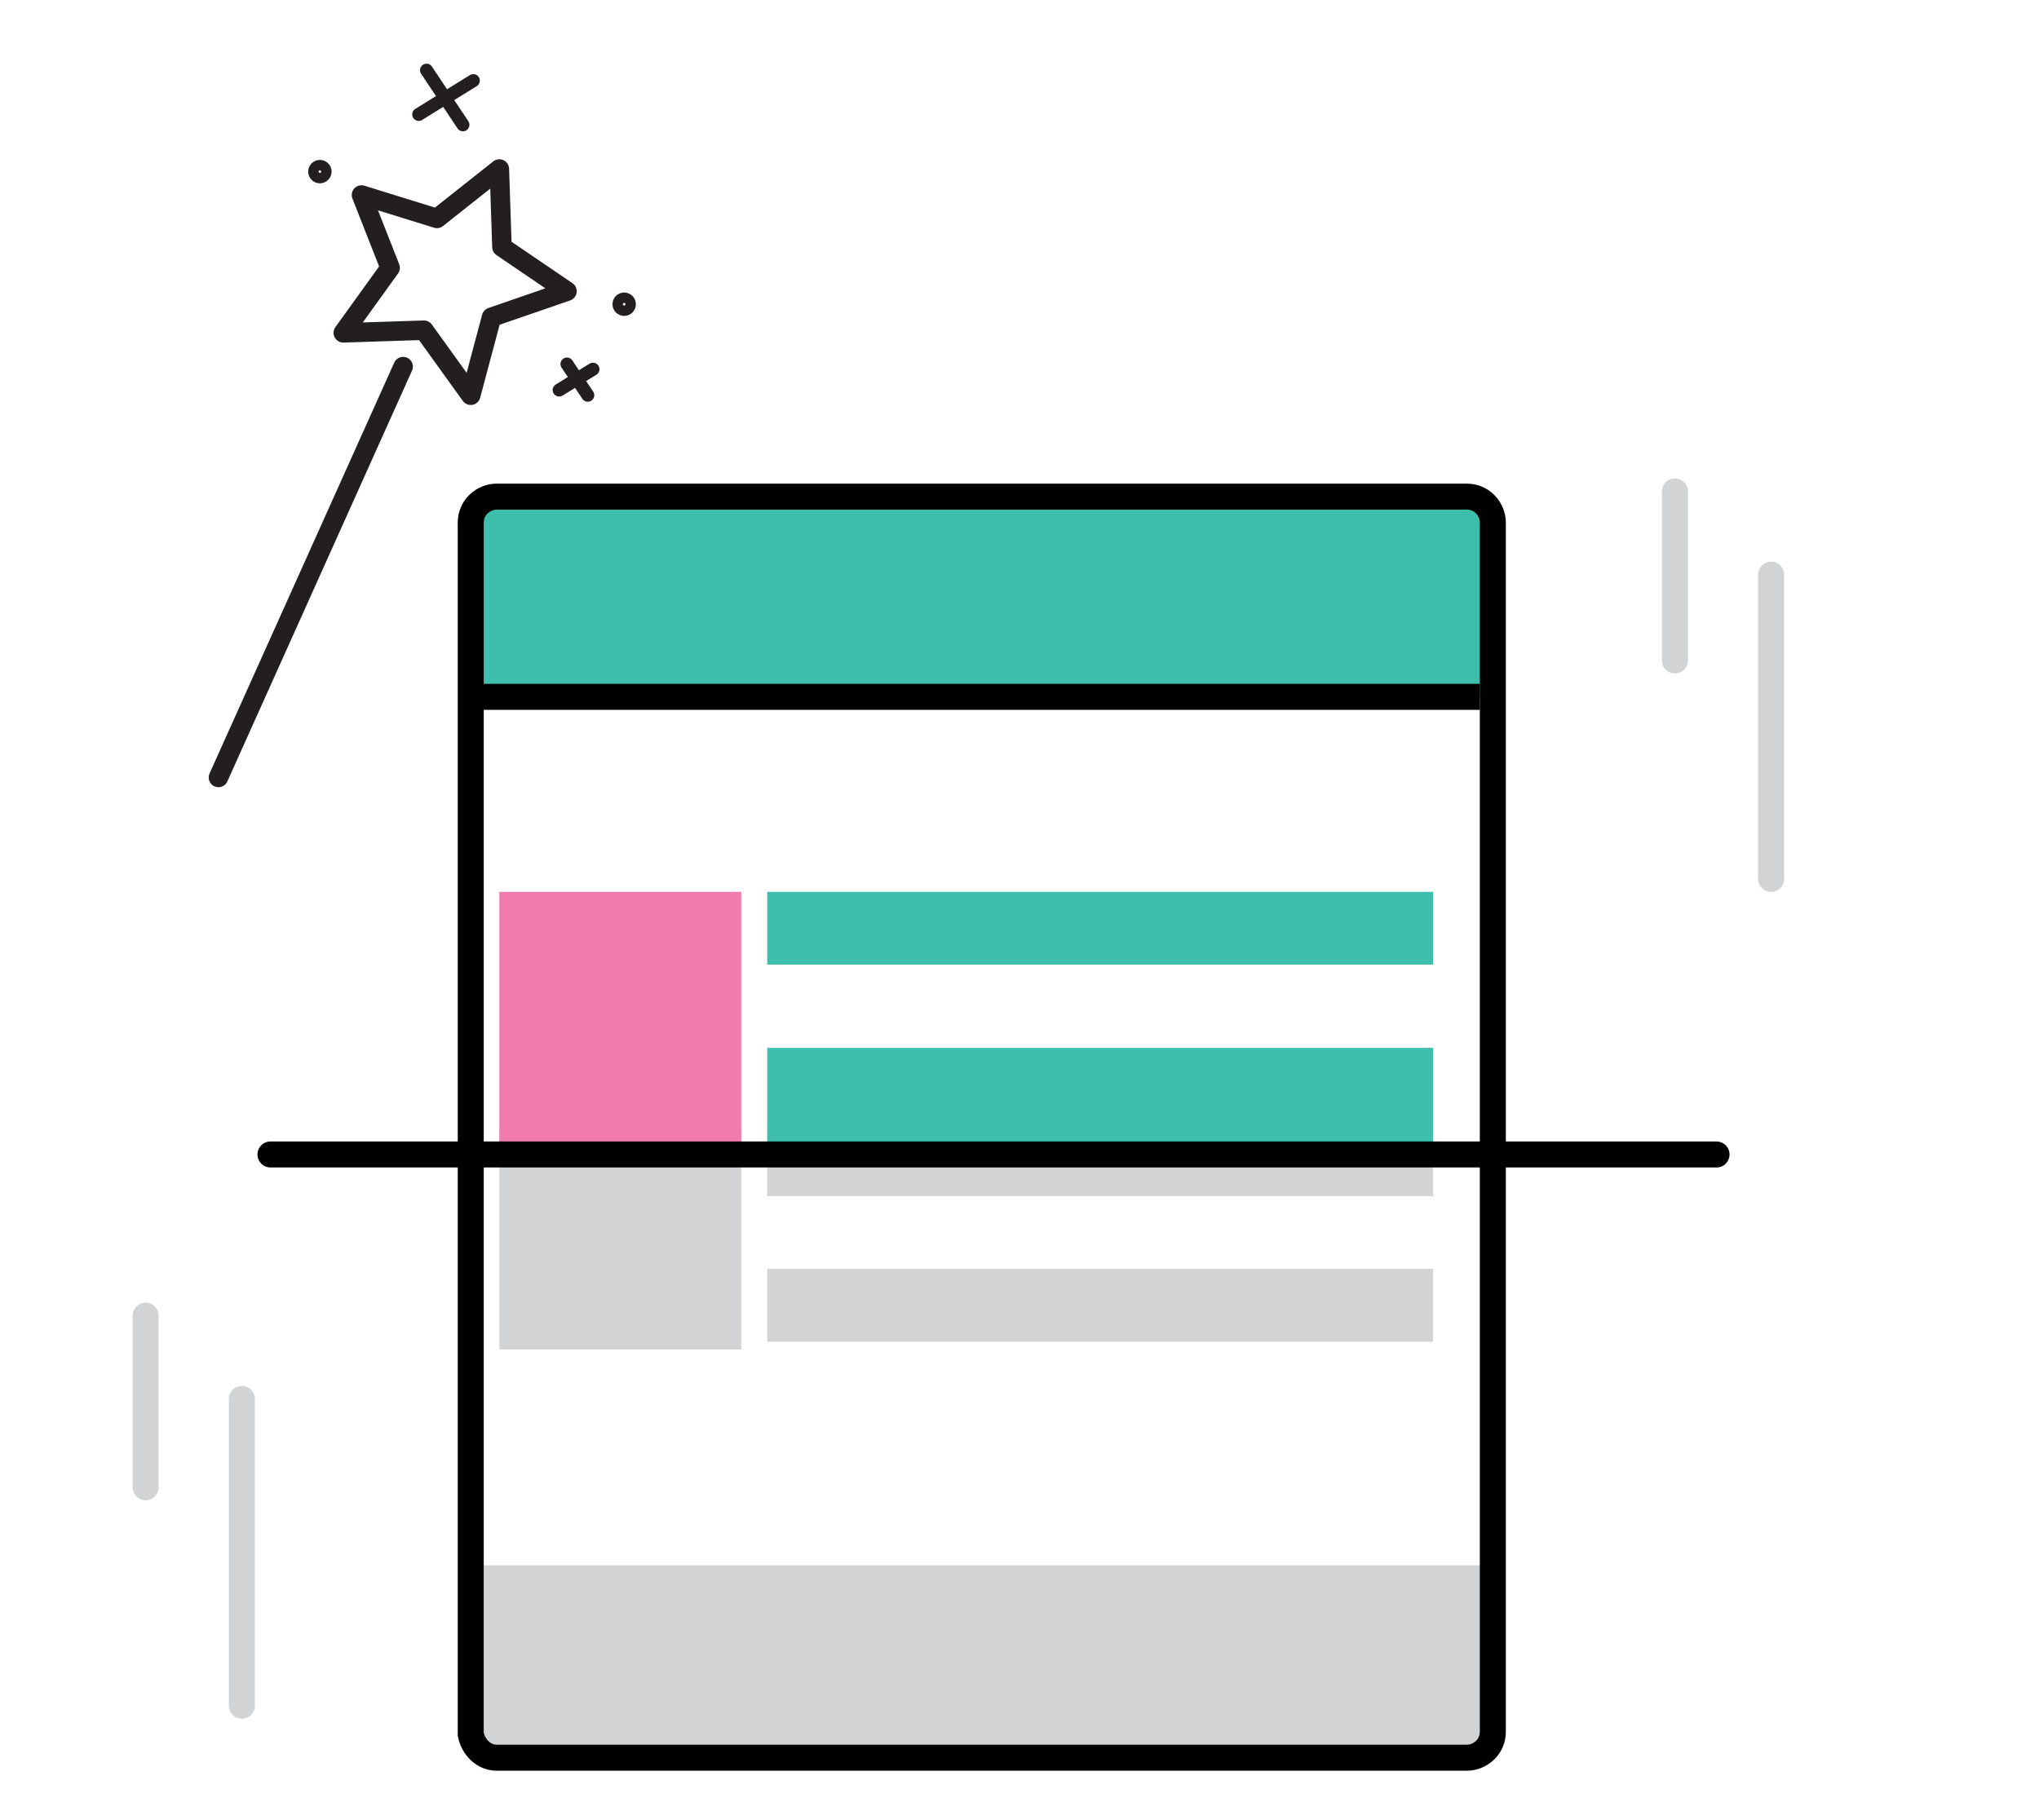 <?xml version="1.0" encoding="utf-8"?>
<!-- Generator: Adobe Illustrator 19.0.0, SVG Export Plug-In . SVG Version: 6.00 Build 0)  -->
<svg version="1.1" id="Layer_1" xmlns="http://www.w3.org/2000/svg" xmlns:xlink="http://www.w3.org/1999/xlink" x="0px" y="0px"
	 viewBox="-15 0 78.4 70" style="enable-background:new -15 0 78.4 70;" xml:space="preserve">
<style type="text/css">
	.st0{fill:#D1D3D4;}
	.st1{fill:#3DBFAC;}
	.st2{fill:#F17BAC;}
	.st3{fill:none;stroke:#000000;stroke-miterlimit:10;}
	.st4{fill:none;stroke:#000000;stroke-linecap:round;stroke-miterlimit:10;}
	.st5{fill:none;stroke:#D1D3D4;stroke-linecap:round;stroke-linejoin:round;stroke-miterlimit:10;}
	.st6{fill:none;stroke:#231F20;stroke-width:0.5;stroke-linecap:round;stroke-linejoin:round;stroke-miterlimit:10;}
	.st7{fill:none;stroke:#231F20;stroke-width:0.75;stroke-linecap:round;stroke-linejoin:round;stroke-miterlimit:10;}
</style>
<rect id="XMLID_579_" x="4.2" y="43.4" class="st0" width="9.3" height="8.5"/>
<rect id="XMLID_578_" x="3.2" y="60.2" class="st0" width="38.8" height="7.4"/>
<rect id="XMLID_577_" x="14.5" y="43.2" class="st0" width="25.6" height="2.8"/>
<rect id="XMLID_576_" x="14.5" y="40.3" class="st1" width="25.6" height="4"/>
<rect id="XMLID_575_" x="14.5" y="34.3" class="st1" width="25.6" height="2.8"/>
<rect id="XMLID_574_" x="3.2" y="19.1" class="st1" width="39.3" height="7.7"/>
<rect id="XMLID_573_" x="14.5" y="48.8" class="st0" width="25.6" height="2.8"/>
<rect id="XMLID_569_" x="4.2" y="34.3" class="st2" width="9.3" height="10"/>
<path id="XMLID_572_" class="st3" d="M4.1,67.6h37.3c0.5,0,1-0.4,1-1V20.1c0-0.5-0.4-1-1-1H4.1c-0.5,0-1,0.4-1,1v46.6
	C3.2,67.2,3.6,67.6,4.1,67.6z"/>
<line id="XMLID_571_" class="st4" x1="51" y1="44.4" x2="-4.6" y2="44.4"/>
<line id="XMLID_570_" class="st3" x1="41.9" y1="26.8" x2="3.2" y2="26.8"/>
<g id="XMLID_566_">
	<line id="XMLID_568_" class="st5" x1="53.1" y1="22.1" x2="53.1" y2="33.8"/>
	<line id="XMLID_567_" class="st5" x1="49.4" y1="18.9" x2="49.4" y2="25.4"/>
</g>
<g id="XMLID_3_">
	<line id="XMLID_5_" class="st5" x1="-5.7" y1="53.8" x2="-5.7" y2="65.6"/>
	<line id="XMLID_4_" class="st5" x1="-9.4" y1="50.6" x2="-9.4" y2="57.2"/>
</g>
<g id="XMLID_614_">
	<g id="XMLID_560_">
		<line id="XMLID_562_" class="st6" x1="3.2" y1="3.1" x2="1.1" y2="4.4"/>
		<line id="XMLID_561_" class="st6" x1="1.4" y1="2.7" x2="2.8" y2="4.8"/>
	</g>
	<g id="XMLID_557_">
		<line id="XMLID_559_" class="st6" x1="7.8" y1="14.2" x2="6.5" y2="15"/>
		<line id="XMLID_558_" class="st6" x1="6.8" y1="14" x2="7.6" y2="15.2"/>
	</g>
	<line id="XMLID_556_" class="st7" x1="-6.6" y1="29.9" x2="0.5" y2="14.1"/>
	<polygon id="XMLID_555_" class="st7" points="6.8,11.2 4.3,9.5 4.2,6.5 1.8,8.4 -1.1,7.5 0,10.3 -1.8,12.8 1.3,12.7 3.1,15.2 
		3.9,12.2 	"/>
	<circle id="XMLID_554_" class="st6" cx="9" cy="11.7" r="0.2"/>
	<circle id="XMLID_506_" class="st6" cx="-2.7" cy="6.6" r="0.2"/>
</g>
</svg>
